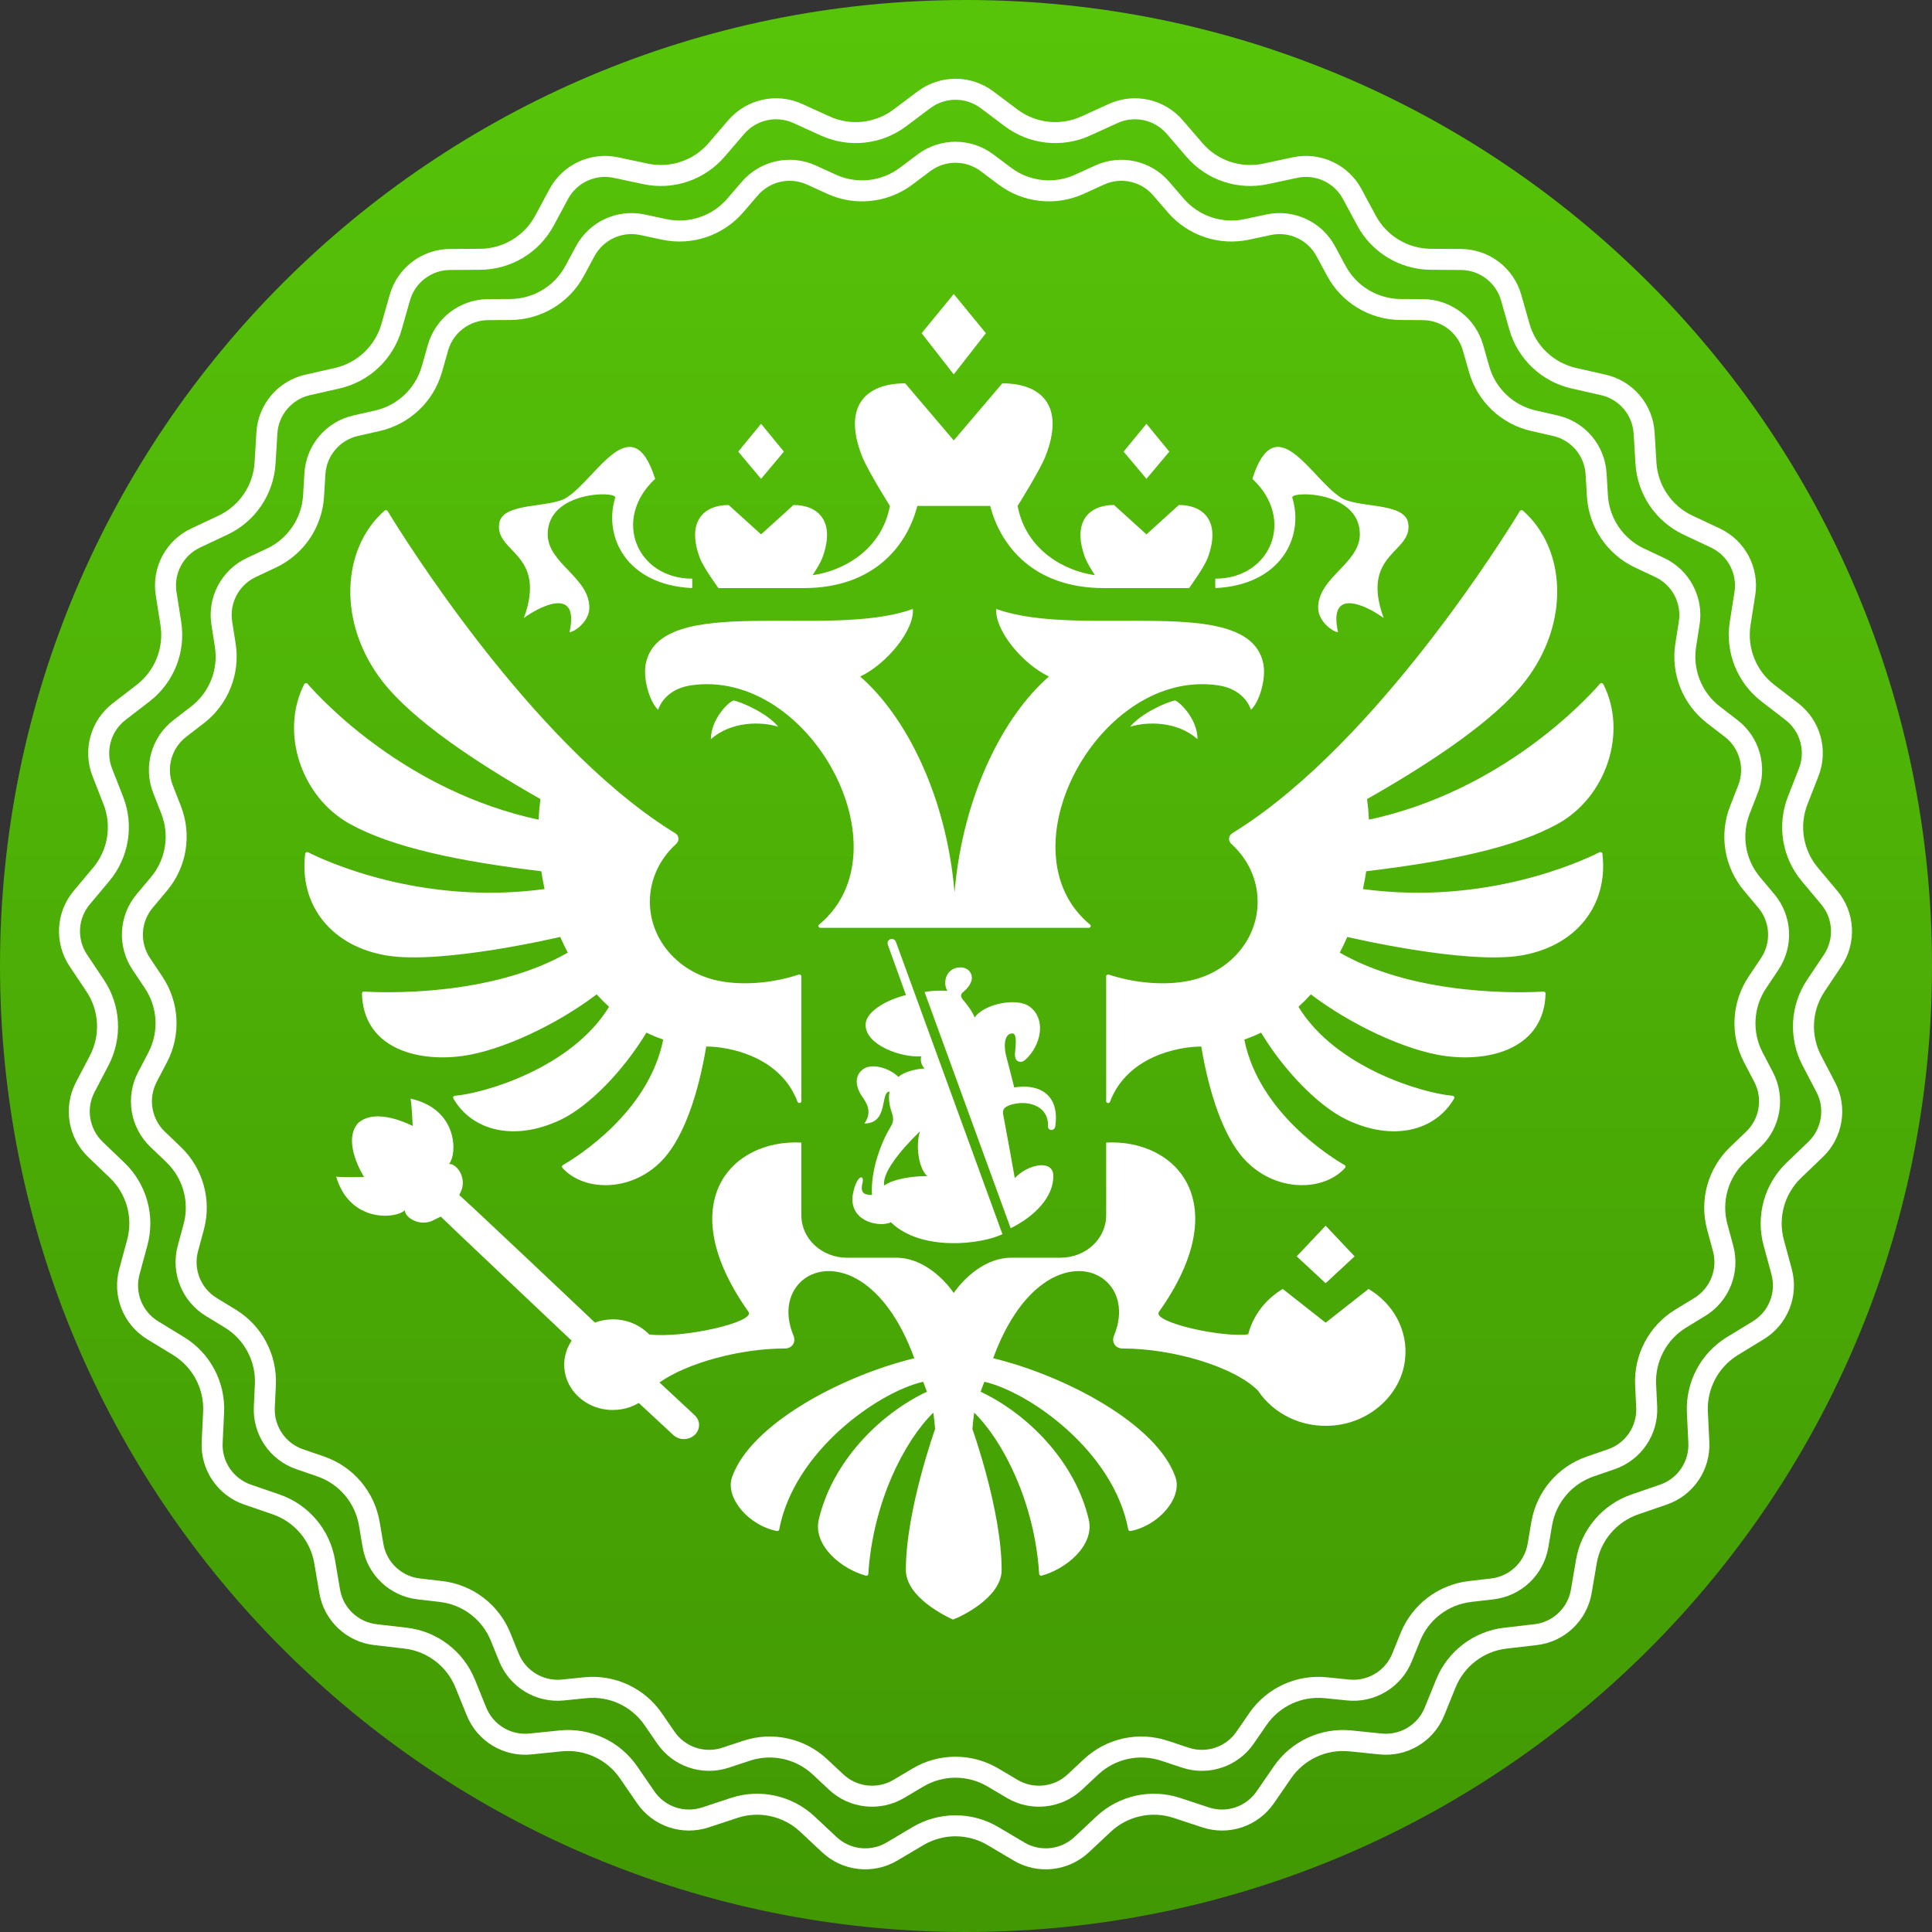<svg width="92" height="92" viewBox="0 0 92 92" fill="none" xmlns="http://www.w3.org/2000/svg">
<rect x="0" y="0" width="92" height="92" fill="#333333" stroke="none"/>
<path d="M92 46C92 71.405 71.405 92 46 92C20.595 92 0 71.405 0 46C0 20.595 20.595 0 46 0C71.405 0 92 20.595 92 46Z" fill="url(#paint0_linear_38_1288)"/>
<path d="M47.001 7.751L47.849 8.388C48.873 9.156 50.234 9.304 51.399 8.774L52.364 8.334C53.376 7.874 54.57 8.137 55.295 8.98L55.987 9.784C56.822 10.754 58.12 11.191 59.371 10.924L60.408 10.702C61.495 10.47 62.605 10.984 63.132 11.963L63.635 12.896C64.241 14.024 65.415 14.73 66.695 14.738L67.755 14.744C68.867 14.751 69.84 15.491 70.144 16.56L70.434 17.58C70.785 18.812 71.779 19.753 73.027 20.036L74.062 20.271C75.146 20.517 75.937 21.448 76.004 22.558L76.068 23.617C76.146 24.894 76.914 26.028 78.073 26.573L79.032 27.024C80.038 27.497 80.611 28.577 80.438 29.675L80.273 30.723C80.074 31.987 80.581 33.26 81.595 34.041L82.435 34.688C83.316 35.366 83.643 36.544 83.238 37.579L82.852 38.567C82.385 39.759 82.607 41.111 83.429 42.091L84.111 42.904C84.825 43.755 84.891 44.977 84.273 45.901L83.684 46.782C82.972 47.846 82.898 49.214 83.49 50.348L83.981 51.288C84.496 52.273 84.298 53.48 83.496 54.25L82.73 54.984C81.807 55.87 81.44 57.189 81.775 58.425L82.052 59.449C82.343 60.521 81.89 61.657 80.942 62.236L80.036 62.789C78.944 63.456 78.302 64.666 78.363 65.944L78.414 67.004C78.467 68.114 77.781 69.126 76.73 69.487L75.727 69.832C74.517 70.249 73.63 71.292 73.415 72.554L73.237 73.6C73.05 74.695 72.163 75.536 71.058 75.663L70.005 75.785C68.733 75.931 67.643 76.76 67.162 77.946L66.763 78.929C66.345 79.959 65.297 80.589 64.192 80.476L63.136 80.368C61.863 80.237 60.62 80.812 59.895 81.867L59.294 82.741C58.665 83.658 57.506 84.048 56.451 83.7L55.444 83.367C54.228 82.966 52.89 83.261 51.956 84.135L51.181 84.86C50.369 85.619 49.154 85.751 48.198 85.184L47.286 84.643C46.185 83.99 44.815 83.99 43.714 84.643L42.802 85.184C41.846 85.751 40.631 85.619 39.819 84.86L39.044 84.135C38.11 83.261 36.772 82.966 35.556 83.367L34.549 83.7C33.494 84.048 32.335 83.658 31.706 82.741L31.105 81.867C30.38 80.812 29.137 80.237 27.863 80.368L26.808 80.476C25.703 80.589 24.655 79.959 24.237 78.929L23.838 77.946C23.357 76.76 22.267 75.931 20.995 75.785L19.942 75.663C18.837 75.536 17.95 74.695 17.763 73.6L17.585 72.554C17.37 71.292 16.483 70.249 15.273 69.832L14.27 69.487C13.219 69.126 12.533 68.114 12.586 67.004L12.637 65.944C12.698 64.666 12.056 63.456 10.964 62.789L10.059 62.236C9.11 61.657 8.657 60.521 8.948 59.449L9.225 58.425C9.56 57.189 9.193 55.87 8.27 54.984L7.504 54.25C6.702 53.48 6.504 52.273 7.019 51.288L7.51 50.348C8.102 49.214 8.028 47.846 7.316 46.782L6.727 45.901C6.109 44.977 6.175 43.755 6.889 42.904L7.571 42.091C8.393 41.111 8.615 39.759 8.148 38.567L7.762 37.579C7.357 36.544 7.684 35.366 8.565 34.688L9.405 34.041C10.419 33.26 10.926 31.987 10.727 30.723L10.562 29.675C10.389 28.577 10.962 27.497 11.968 27.024L12.927 26.573C14.086 26.028 14.854 24.894 14.932 23.617L14.996 22.558C15.063 21.448 15.854 20.517 16.938 20.271L17.973 20.036C19.221 19.753 20.215 18.812 20.566 17.58L20.856 16.56C21.16 15.491 22.133 14.751 23.245 14.744L24.305 14.738C25.585 14.73 26.759 14.024 27.365 12.896L27.868 11.963C28.395 10.984 29.505 10.47 30.592 10.702L31.629 10.924C32.88 11.191 34.178 10.754 35.013 9.784L35.705 8.98C36.43 8.137 37.624 7.874 38.636 8.334L39.601 8.774C40.766 9.304 42.127 9.156 43.151 8.388L43.999 7.751C44.889 7.084 46.111 7.084 47.001 7.751Z" stroke="white"/>
<path d="M47.001 4.751L48.15 5.614C49.174 6.382 50.536 6.53 51.701 6L53.009 5.405C54.021 4.944 55.215 5.207 55.94 6.05L56.878 7.14C57.712 8.11 59.01 8.547 60.262 8.28L61.668 7.98C62.755 7.747 63.865 8.261 64.392 9.24L65.073 10.506C65.68 11.633 66.853 12.339 68.133 12.347L69.571 12.356C70.682 12.363 71.656 13.103 71.96 14.172L72.353 15.555C72.703 16.786 73.698 17.728 74.946 18.011L76.348 18.329C77.432 18.574 78.224 19.506 78.291 20.616L78.378 22.051C78.455 23.329 79.224 24.462 80.382 25.007L81.683 25.619C82.689 26.092 83.261 27.172 83.088 28.27L82.865 29.69C82.666 30.955 83.172 32.227 84.187 33.008L85.326 33.885C86.207 34.563 86.534 35.742 86.129 36.777L85.605 38.116C85.138 39.308 85.36 40.659 86.183 41.64L87.106 42.742C87.821 43.593 87.887 44.814 87.269 45.738L86.47 46.933C85.758 47.997 85.684 49.364 86.276 50.499L86.942 51.773C87.456 52.759 87.258 53.965 86.456 54.735L85.419 55.73C84.495 56.616 84.129 57.936 84.463 59.171L84.839 60.559C85.13 61.632 84.677 62.768 83.728 63.347L82.501 64.096C81.409 64.762 80.767 65.972 80.828 67.251L80.897 68.687C80.95 69.797 80.264 70.809 79.213 71.171L77.854 71.638C76.643 72.055 75.757 73.099 75.541 74.36L75.3 75.778C75.113 76.873 74.226 77.714 73.121 77.841L71.693 78.006C70.421 78.152 69.331 78.981 68.85 80.167L68.309 81.499C67.892 82.529 66.844 83.16 65.738 83.046L64.308 82.9C63.035 82.769 61.792 83.345 61.067 84.4L60.252 85.584C59.623 86.501 58.464 86.891 57.409 86.543L56.043 86.092C54.828 85.691 53.49 85.985 52.555 86.86L51.506 87.842C50.694 88.601 49.478 88.734 48.522 88.166L47.286 87.433C46.185 86.78 44.815 86.78 43.714 87.433L42.478 88.166C41.522 88.734 40.306 88.601 39.494 87.842L38.445 86.86C37.51 85.985 36.172 85.691 34.957 86.092L33.591 86.543C32.536 86.891 31.377 86.501 30.748 85.584L29.933 84.4C29.208 83.345 27.965 82.769 26.692 82.9L25.262 83.046C24.156 83.16 23.108 82.529 22.691 81.499L22.15 80.167C21.669 78.981 20.578 78.152 19.307 78.006L17.879 77.841C16.774 77.714 15.887 76.873 15.7 75.778L15.459 74.36C15.243 73.099 14.357 72.055 13.146 71.638L11.787 71.171C10.736 70.809 10.05 69.797 10.103 68.687L10.172 67.251C10.233 65.972 9.591 64.762 8.499 64.096L7.272 63.347C6.323 62.768 5.87 61.632 6.161 60.559L6.537 59.171C6.872 57.936 6.505 56.616 5.581 55.73L4.544 54.735C3.742 53.965 3.544 52.759 4.058 51.773L4.724 50.499C5.316 49.364 5.242 47.997 4.53 46.933L3.731 45.738C3.113 44.814 3.179 43.593 3.894 42.742L4.817 41.64C5.64 40.659 5.862 39.308 5.395 38.116L4.871 36.777C4.466 35.742 4.794 34.563 5.674 33.885L6.813 33.008C7.827 32.227 8.334 30.955 8.135 29.69L7.911 28.27C7.738 27.172 8.311 26.092 9.317 25.619L10.618 25.007C11.777 24.462 12.545 23.329 12.622 22.051L12.709 20.616C12.776 19.506 13.568 18.574 14.652 18.329L16.054 18.011C17.302 17.728 18.297 16.786 18.647 15.555L19.04 14.172C19.344 13.103 20.318 12.363 21.429 12.356L22.867 12.347C24.147 12.339 25.32 11.633 25.927 10.506L26.608 9.24C27.135 8.261 28.245 7.747 29.332 7.98L30.738 8.28C31.99 8.547 33.288 8.11 34.122 7.14L35.06 6.05C35.785 5.207 36.979 4.944 37.991 5.405L39.299 6C40.464 6.53 41.826 6.382 42.85 5.614L43.999 4.751C44.889 4.084 46.111 4.084 47.001 4.751Z" stroke="white"/>
<path fill-rule="evenodd" clip-rule="evenodd" d="M57.025 35.197C56.043 34.335 54.63 34.355 53.819 34.605C54.35 33.953 55.587 33.419 55.952 33.354C56.229 33.458 57.025 34.276 57.025 35.197ZM60.162 31.63C59.516 28.174 51.484 30.465 47.44 28.997C47.363 30.004 48.685 31.618 49.95 32.215C47.788 34.092 45.847 37.874 45.454 42.494C45.064 37.874 43.123 34.092 40.96 32.216C42.225 31.619 43.549 30.004 43.47 28.997C39.426 30.465 31.395 28.175 30.747 31.631C30.611 32.362 30.963 33.477 31.343 33.797C31.411 33.566 31.767 32.807 32.886 32.638C38.544 31.782 43.268 40.503 39.004 44.029C38.939 44.083 38.976 44.181 39.063 44.181H51.848C51.935 44.181 51.972 44.083 51.907 44.029C47.642 40.503 52.366 31.783 58.024 32.638C59.145 32.808 59.499 33.566 59.567 33.798C59.947 33.477 60.299 32.363 60.162 31.631L60.162 31.63ZM61.538 23.699C61.436 23.373 64.754 23.364 64.754 25.441C64.754 26.832 62.769 27.492 62.769 28.936C62.769 29.608 63.493 30.102 63.715 30.102C63.204 27.783 65.317 28.997 65.888 29.43C64.754 26.312 67.307 26.332 67.055 24.902C66.881 23.903 64.661 24.205 63.858 23.699C62.433 22.802 60.747 19.311 59.636 22.802C61.707 24.725 60.502 27.556 57.872 27.556C57.872 27.556 57.858 27.971 57.882 28.004C61.018 27.85 62.112 25.545 61.538 23.699V23.699ZM24.946 29.43C25.516 28.997 27.63 27.783 27.12 30.102C27.341 30.102 28.064 29.608 28.064 28.936C28.064 27.492 26.08 26.832 26.08 25.441C26.08 23.364 29.397 23.373 29.296 23.699C28.723 25.545 29.816 27.85 32.953 28.004C32.976 27.971 32.961 27.555 32.961 27.555C30.333 27.555 29.127 24.725 31.198 22.802C30.087 19.311 28.4 22.802 26.975 23.699C26.172 24.205 23.953 23.903 23.778 24.902C23.528 26.332 26.08 26.312 24.946 29.43L24.946 29.43ZM33.851 35.197C34.834 34.335 36.248 34.355 37.057 34.605C36.528 33.953 35.289 33.419 34.926 33.354C34.648 33.458 33.851 34.276 33.851 35.197H33.851ZM46.947 15.866L45.417 14L43.887 15.866L45.416 17.828L46.947 15.866H46.947ZM55.681 21.506L54.593 20.18L53.506 21.506L54.593 22.802L55.681 21.506H55.681ZM64.505 59.826L63.126 58.367L61.747 59.826L63.126 61.106L64.505 59.826L64.505 59.826ZM37.329 21.506L36.241 20.18L35.154 21.506L36.241 22.802L37.329 21.506H37.329ZM34.212 28.004H38.271C41.682 28.004 43.218 25.91 43.681 24.093H47.153C47.617 25.91 49.151 28.004 52.564 28.004H56.623C56.623 28.004 57.332 27.041 57.51 26.564C58.151 24.848 57.332 24.047 56.137 24.047L54.593 25.447L53.048 24.047C51.853 24.047 51.034 24.848 51.675 26.564C51.757 26.783 51.953 27.105 52.138 27.389C50.698 27.191 48.86 26.205 48.457 24.093C48.457 24.093 49.521 22.403 49.788 21.719C50.748 19.26 49.522 18.254 47.73 18.254L45.417 20.973L43.104 18.254C41.312 18.254 40.087 19.26 41.047 21.719C41.313 22.403 42.378 24.094 42.378 24.094C41.974 26.205 40.136 27.191 38.696 27.389C38.883 27.105 39.078 26.783 39.159 26.564C39.799 24.848 38.982 24.047 37.786 24.047L36.242 25.447L34.697 24.048C33.501 24.048 32.684 24.848 33.324 26.564C33.502 27.041 34.213 28.004 34.213 28.004L34.212 28.004ZM76.167 40.583C75.384 40.979 70.789 43.132 64.902 42.336C64.963 42.055 65.015 41.772 65.058 41.488C68.975 41.019 72.16 40.355 74.189 39.226C76.503 37.938 77.514 34.864 76.347 32.578C76.316 32.52 76.233 32.51 76.191 32.558C75.551 33.295 71.528 37.672 65.188 39.032C65.172 38.704 65.142 38.376 65.099 38.05C68.177 36.304 71.183 34.293 72.615 32.453C74.778 29.672 74.579 26.125 72.52 24.316C72.51 24.307 72.497 24.3 72.484 24.296C72.471 24.292 72.457 24.291 72.443 24.293C72.429 24.295 72.416 24.3 72.404 24.307C72.392 24.315 72.382 24.325 72.374 24.336C71.723 25.411 65.626 35.265 58.932 39.519C58.851 39.572 58.768 39.623 58.685 39.673C58.493 39.789 58.472 40.039 58.636 40.187C59.408 40.886 59.887 41.86 59.887 42.94C59.887 44.819 58.439 46.382 56.525 46.721C55.552 46.91 54.148 46.855 52.799 46.409C52.738 46.389 52.675 46.429 52.675 46.49V52.441C52.675 52.537 52.821 52.56 52.855 52.469C53.675 50.296 56.13 49.835 57.203 49.835C57.59 52.157 58.28 54.08 59.176 55.115C60.636 56.797 63.02 56.773 64.053 55.61C64.062 55.601 64.068 55.59 64.071 55.577C64.075 55.565 64.075 55.552 64.073 55.54C64.071 55.527 64.066 55.516 64.058 55.505C64.051 55.495 64.041 55.486 64.03 55.48C63.423 55.132 59.948 52.998 59.253 49.502C59.526 49.41 59.792 49.3 60.052 49.173C61.173 51.03 62.806 52.683 64.12 53.314C66.328 54.373 68.349 53.858 69.246 52.308C69.278 52.253 69.238 52.185 69.172 52.179C67.807 52.07 63.616 50.869 61.831 47.943C62.038 47.755 62.235 47.558 62.422 47.351C64.29 48.773 66.929 50.03 68.82 50.286C71.031 50.587 73.537 49.881 73.598 47.309C73.599 47.258 73.553 47.216 73.498 47.219C72.712 47.266 67.506 47.493 63.797 45.364C63.926 45.119 64.046 44.869 64.157 44.616C64.157 44.616 69.762 45.941 72.418 45.502C75.057 45.066 76.602 43.099 76.304 40.651C76.295 40.591 76.224 40.554 76.168 40.583L76.167 40.583ZM26.677 44.615C26.788 44.868 26.909 45.118 27.038 45.363C23.33 47.491 18.127 47.266 17.337 47.218C17.281 47.215 17.235 47.259 17.236 47.31C17.298 49.881 19.803 50.586 22.015 50.286C23.904 50.029 26.545 48.772 28.412 47.351C28.599 47.557 28.797 47.755 29.003 47.942C27.217 50.868 23.027 52.07 21.662 52.179C21.596 52.185 21.557 52.253 21.588 52.308C22.485 53.858 24.506 54.373 26.715 53.314C28.028 52.683 29.66 51.029 30.782 49.173C31.041 49.299 31.308 49.409 31.581 49.502C30.886 52.998 27.411 55.131 26.804 55.48C26.793 55.486 26.783 55.495 26.776 55.505C26.768 55.516 26.763 55.527 26.761 55.54C26.759 55.552 26.759 55.565 26.763 55.577C26.766 55.59 26.772 55.601 26.78 55.61C27.814 56.773 30.198 56.797 31.658 55.115C32.555 54.079 33.244 52.156 33.63 49.834C34.705 49.834 37.158 50.296 37.979 52.468C38.014 52.56 38.16 52.536 38.16 52.44V46.49C38.16 46.429 38.096 46.389 38.035 46.409C36.686 46.855 35.282 46.909 34.31 46.721C32.395 46.382 30.946 44.819 30.946 42.94C30.946 41.86 31.427 40.886 32.198 40.187C32.362 40.039 32.34 39.79 32.15 39.673C32.066 39.623 31.983 39.572 31.9 39.52C25.211 35.268 19.117 25.421 18.46 24.339C18.452 24.327 18.442 24.317 18.43 24.309C18.418 24.301 18.405 24.296 18.391 24.294C18.377 24.292 18.362 24.293 18.349 24.297C18.335 24.301 18.322 24.308 18.311 24.317C16.256 26.127 16.056 29.673 18.219 32.454C19.651 34.293 22.657 36.305 25.735 38.051C25.691 38.377 25.662 38.704 25.646 39.032C19.312 37.673 15.292 33.304 14.646 32.562C14.602 32.511 14.517 32.521 14.487 32.579C13.322 34.867 14.334 37.938 16.645 39.226C18.674 40.355 21.859 41.019 25.777 41.488C25.819 41.772 25.871 42.055 25.931 42.336C20.051 43.131 15.458 40.983 14.669 40.584C14.61 40.554 14.539 40.591 14.532 40.653C14.234 43.1 15.779 45.066 18.418 45.501C21.073 45.94 26.677 44.615 26.677 44.615L26.677 44.615ZM63.127 62.986L61.084 61.379C60.269 61.864 59.67 62.635 59.438 63.538C58.209 63.71 54.86 62.966 55.186 62.473C58.856 57.31 56.049 54.236 52.675 54.408V57.874C52.675 58.988 51.703 59.89 50.506 59.89H48.176C46.505 59.89 45.416 61.571 45.416 61.571C45.416 61.571 44.328 59.89 42.657 59.89H40.327C39.129 59.89 38.16 58.988 38.16 57.874V54.408C34.785 54.236 31.976 57.31 35.647 62.473C35.97 62.961 32.528 63.743 30.913 63.545C30.488 63.104 29.874 62.826 29.187 62.826C28.895 62.826 28.605 62.878 28.331 62.98C28.331 62.98 21.986 56.972 21.87 56.913L21.922 56.792C22.284 56.116 21.731 55.379 21.381 55.431C21.787 54.944 21.806 52.811 19.552 52.317C19.619 52.746 19.652 53.62 19.652 53.62C19.652 53.62 17.913 52.68 17.039 53.492C16.272 54.4 17.337 56.048 17.337 56.048C17.337 56.048 16.447 56.07 16.008 56.033C16.653 58.215 18.816 58.06 19.284 57.63C19.254 57.976 20.036 58.471 20.699 58.074L20.99 57.934C21.042 58.002 27.221 63.841 27.221 63.841C26.938 64.262 26.802 64.779 26.896 65.33C27.042 66.191 27.759 66.905 28.676 67.091C29.323 67.221 29.932 67.095 30.419 66.809L32.055 68.328C32.2 68.46 32.398 68.542 32.617 68.527C33.018 68.5 33.317 68.176 33.287 67.803C33.274 67.636 33.188 67.492 33.07 67.382C33.044 67.353 31.404 65.831 31.404 65.831C32.757 64.882 35.278 64.214 37.37 64.214C37.737 64.214 37.91 63.903 37.784 63.598C36.836 61.319 38.873 59.667 40.982 61.011C41.901 61.598 42.835 62.752 43.539 64.679C40.08 65.516 35.737 67.823 34.859 70.342C34.52 71.314 35.638 72.64 36.995 72.906C37.007 72.909 37.019 72.909 37.031 72.907C37.043 72.905 37.055 72.9 37.065 72.894C37.075 72.887 37.084 72.879 37.091 72.869C37.098 72.859 37.102 72.847 37.105 72.835C37.814 69.076 41.857 66.274 43.961 65.798C44.067 66.081 44.032 65.99 44.138 66.272C41.846 67.356 39.624 69.641 38.99 72.358C38.699 73.603 40.086 74.724 41.232 75.031C41.289 75.046 41.346 75.007 41.349 74.951C41.567 71.515 43.084 68.596 44.444 67.269C44.481 67.528 44.509 67.789 44.528 68.051C44.528 68.051 43.136 71.929 43.136 74.758C43.136 76.075 45.092 76.994 45.381 77.122C45.742 76.994 47.697 76.075 47.697 74.758C47.697 71.929 46.306 68.051 46.306 68.051C46.325 67.789 46.353 67.528 46.391 67.269C47.749 68.597 49.267 71.514 49.484 74.95C49.486 74.964 49.49 74.977 49.496 74.988C49.503 75 49.513 75.01 49.524 75.018C49.535 75.026 49.548 75.031 49.561 75.033C49.574 75.035 49.588 75.035 49.601 75.031C50.748 74.724 52.135 73.603 51.845 72.358C51.209 69.641 48.988 67.356 46.697 66.272C46.801 65.99 46.767 66.081 46.873 65.798C48.977 66.274 53.019 69.075 53.728 72.835C53.734 72.859 53.748 72.88 53.769 72.893C53.789 72.907 53.814 72.911 53.838 72.906C55.195 72.639 56.314 71.314 55.974 70.341C55.097 67.823 50.753 65.516 47.294 64.678C47.999 62.752 48.933 61.597 49.853 61.011C51.96 59.667 53.998 61.318 53.05 63.598C52.923 63.902 53.095 64.214 53.464 64.214C55.83 64.214 58.746 65.068 59.9 66.215C60.637 67.321 61.999 68.029 63.537 67.877C65.283 67.706 66.708 66.394 66.904 64.772C67.076 63.35 66.341 62.074 65.169 61.379L63.126 62.986L63.127 62.986ZM48.075 52.631C48.802 52.361 49.943 52.58 49.904 53.63C49.895 53.868 50.229 53.868 50.253 53.625C50.471 52.052 49.408 51.599 48.296 51.783C48.157 51.242 48.044 50.77 47.916 50.301C47.813 49.922 47.775 49.21 48.214 49.21C48.45 49.21 48.355 49.872 48.333 50.158C48.314 50.408 48.404 50.559 48.607 50.566C48.733 50.572 48.891 50.41 48.986 50.303C49.623 49.583 49.77 48.468 49.025 47.931C48.401 47.479 46.838 47.815 46.408 48.458C46.343 48.216 46.034 47.816 45.885 47.642C45.74 47.472 45.703 47.356 45.903 47.207C45.997 47.134 46.282 46.851 46.282 46.558C46.282 46.385 46.148 46.066 45.722 46.066C45.385 46.066 45.012 46.299 45.012 46.818C45.012 46.933 45.04 47.057 45.114 47.19C44.902 47.155 44.325 47.169 44.028 47.242L48.126 58.487C49.299 57.908 50.159 56.992 50.159 56.008C50.159 55.169 48.924 55.447 48.324 56.102C48.131 55.038 47.96 54.057 47.772 53.078C47.721 52.808 47.858 52.711 48.075 52.63V52.631ZM42.28 44.992L43.141 47.384C42.404 47.559 41.219 48.097 41.219 48.809C41.219 49.756 42.896 50.373 43.865 50.299C43.817 50.516 43.872 50.708 44.023 50.884C43.671 50.884 43.007 51.048 42.789 51.283C42.275 50.804 41.471 50.63 41.089 50.921C40.705 51.215 40.693 51.712 41.094 52.275C41.373 52.664 41.478 53.048 41.164 53.499C42.333 53.499 41.902 51.98 42.36 51.98C42.3 52.275 42.337 52.616 42.47 52.994C42.558 53.245 42.558 53.424 42.407 53.665C42.03 54.268 41.444 55.652 41.523 56.904C41.14 56.902 40.945 56.808 41.08 56.285C41.13 56.09 41.01 55.951 40.851 56.191C40.675 56.456 40.59 56.908 40.59 57.102C40.59 58.216 41.918 58.441 42.425 58.205C43.891 59.624 46.771 59.245 47.735 58.769L42.665 44.857C42.561 44.594 42.189 44.719 42.28 44.992V44.992ZM42.105 56.453C42 55.88 42.797 54.856 43.811 53.868C43.595 54.512 43.729 55.621 44.152 56.004C43.417 56.004 42.543 56.142 42.105 56.453H42.105Z" fill="white"/>
<defs>
<linearGradient id="paint0_linear_38_1288" x1="46" y1="-0" x2="45.966" y2="92" gradientUnits="userSpaceOnUse">
<stop stop-color="#57C409"/>
<stop offset="1" stop-color="#419803"/>
</linearGradient>
</defs>
</svg>
